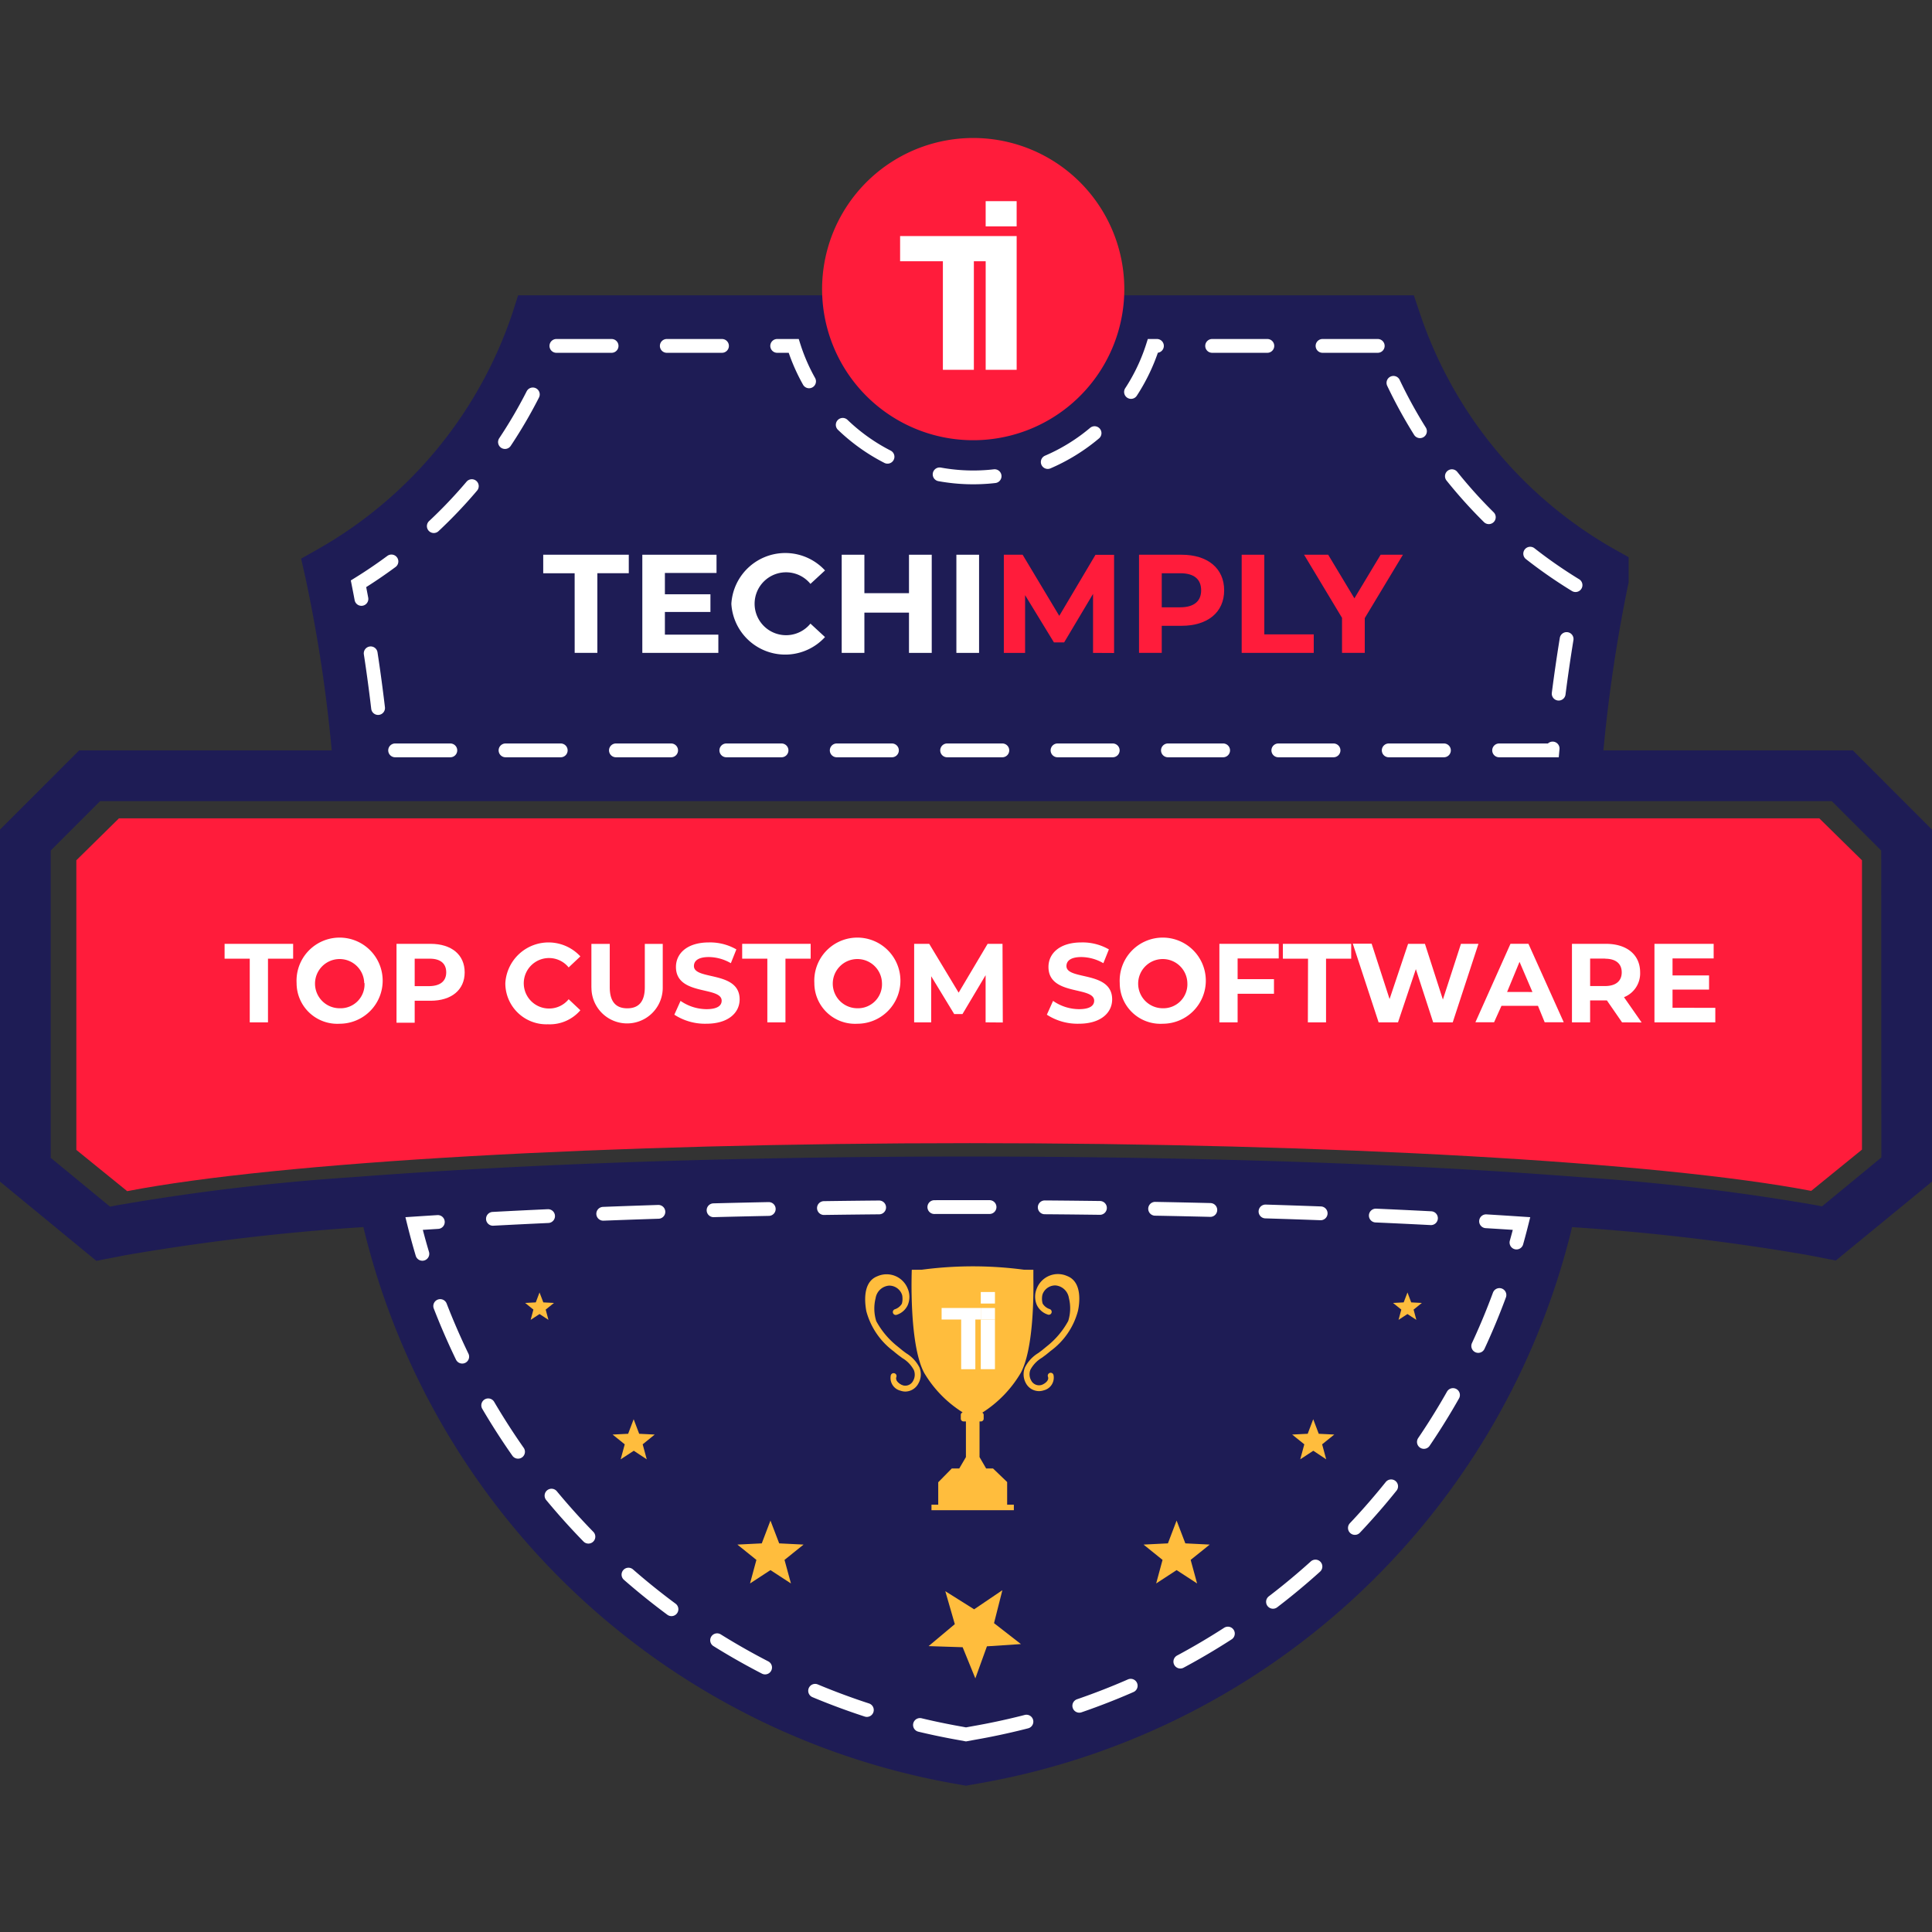 <svg xmlns="http://www.w3.org/2000/svg" width="140" height="140" viewBox="0 0 140 140">
  <rect x="0" y="0" width="140" height="140" fill="#333333" stroke="none"/>
  <g id="Group_144" data-name="Group 144" transform="translate(2807 1100)">
    <rect id="Rectangle_459" data-name="Rectangle 459" width="140" height="140" transform="translate(-2807 -1100)" fill="none"/>
    <g id="Layer_2" data-name="Layer 2" transform="translate(-2807 -1090)">
      <g id="Badge" transform="translate(0 0)">
        <g id="Badge6">
          <path id="Path_233" data-name="Path 233" d="M154.112,137.658c-.028-.947-.04-1.855-.04-2.7,0-4.943.171-9.744.5-14.249H70.42c.334,4.537.513,9.353.513,14.249,0,.8,0,1.664-.036,2.539a51.156,51.156,0,0,0,.736,10.205c11.543-.8,25.824-1.23,40.813-1.23s29.362.454,40.952,1.238A50.878,50.878,0,0,0,154.112,137.658Z" transform="translate(-42.391 -72.665)" fill="none"/>
          <path id="Path_234" data-name="Path 234" d="M30.4,137.4c.024-.844.032-1.664.032-2.44,0-4.908-.179-9.728-.521-14.249H12.822L9.24,124.292v22.265l4.283,3.546.366-.072a164.4,164.4,0,0,1,17.25-2.066A54.378,54.378,0,0,1,30.4,137.4Z" transform="translate(-5.562 -72.665)" fill="none"/>
          <path id="Path_235" data-name="Path 235" d="M288.8,137.554a53.262,53.262,0,0,1-.732,10.424,162.092,162.092,0,0,1,17.011,2.034l.362.072,4.3-3.542V124.312l-3.582-3.582H289.284c-.338,4.526-.521,9.354-.521,14.249C288.763,135.779,288.775,136.651,288.8,137.554Z" transform="translate(-173.412 -72.677)" fill="none"/>
          <path id="Path_236" data-name="Path 236" d="M153.523,55.212A34.588,34.588,0,0,1,139.139,37.85H79.455A34.628,34.628,0,0,1,65.27,55.088,116.91,116.91,0,0,1,67.009,67.16h84.779a115.436,115.436,0,0,1,1.735-11.949Z" transform="translate(-39.291 -22.785)" fill="none"/>
          <path id="Path_237" data-name="Path 237" d="M75.39,195.842a49.665,49.665,0,0,0,39.647,36.952l.366.068.585-.107a49.671,49.671,0,0,0,39.663-36.9c-11.387-.76-25.434-1.194-40.2-1.194S86.75,195.09,75.39,195.842Z" transform="translate(-45.383 -117.181)" fill="none"/>
          <path id="Path_238" data-name="Path 238" d="M75.39,195.842a49.665,49.665,0,0,0,39.647,36.952l.366.068.585-.107a49.671,49.671,0,0,0,39.663-36.9c-11.387-.76-25.434-1.194-40.2-1.194S86.75,195.09,75.39,195.842Z" transform="translate(-45.383 -117.181)" fill="none"/>
          <path id="Path_239" data-name="Path 239" d="M139.127,37.85H79.455A34.628,34.628,0,0,1,65.27,55.088,116.908,116.908,0,0,1,67.009,67.16h84.779a115.425,115.425,0,0,1,1.727-11.941,34.588,34.588,0,0,1-14.388-17.37Z" transform="translate(-39.291 -22.785)" fill="none"/>
          <path id="Path_240" data-name="Path 240" d="M134.261,61.61H116.19a109.57,109.57,0,0,1,1.783-11.968l.044-.191V47.612l-.935-.525a30.958,30.958,0,0,1-14.209-17.2l-.422-1.254H37.545l-.4,1.254a30.982,30.982,0,0,1-14.13,17.155l-1.194.673.3,1.325A105.45,105.45,0,0,1,24.037,61.61H5.739L0,67.35V92.859L6.981,98.6l2.062-.4a162.011,162.011,0,0,1,17.29-2.046,53.669,53.669,0,0,0,42.652,40.3l1.015.179.314-.056.923-.163a53.7,53.7,0,0,0,42.68-40.256,162.45,162.45,0,0,1,17.051,2.018l2.062.4L140,92.859V67.35Zm2.07,29.5-4.3,3.542-.362-.072a161.041,161.041,0,0,0-17.011-2.034q-1.771-.135-3.65-.267c-11.59-.8-25.915-1.238-40.952-1.238s-29.255.446-40.813,1.23q-1.875.127-3.654.263A162.674,162.674,0,0,0,8.339,94.6l-.366.072-4.3-3.538V68.87l3.582-3.582H132.74l3.582,3.582Z" transform="translate(0 -17.235)" fill="#1e1c55"/>
          <path id="Path_241" data-name="Path 241" d="M140.2,123.86H16.989L13.9,126.9v20.988l3.686,2.989c10.926-2.113,34.895-3.479,61.068-3.479,26.054,0,49.984,1.357,60.961,3.459l3.678-2.989V126.9Z" transform="translate(-8.368 -74.561)" fill="#ff1c3b"/>
          <line id="Line_23" data-name="Line 23" x1="5.747" transform="translate(38.676 55.066)" fill="#999"/>
          <path id="Path_242" data-name="Path 242" d="M101.177,77.211H98.9V75.87h6.2v1.341h-2.277v5.771h-1.644Z" transform="translate(-59.536 -45.672)" fill="#fff"/>
          <path id="Path_243" data-name="Path 243" d="M122.449,81.661v1.321H116.94V75.87h5.377v1.321h-3.741v1.544h3.3v1.282h-3.3v1.644Z" transform="translate(-70.395 -45.672)" fill="#fff"/>
          <path id="Path_244" data-name="Path 244" d="M133.15,79.237a3.914,3.914,0,0,1,6.786-2.42l-1.055.975a2.279,2.279,0,1,0,0,2.878l1.055.975a3.909,3.909,0,0,1-6.786-2.408Z" transform="translate(-80.153 -45.481)" fill="#fff"/>
          <path id="Path_245" data-name="Path 245" d="M159.764,75.87v7.113h-1.648V80.065h-3.232v2.917H153.24V75.87h1.644v2.786h3.232V75.87Z" transform="translate(-92.247 -45.672)" fill="#fff"/>
          <path id="Path_246" data-name="Path 246" d="M174.12,75.87h1.644v7.113H174.12Z" transform="translate(-104.817 -45.672)" fill="#fff"/>
          <path id="Path_247" data-name="Path 247" d="M189.224,82.983V78.708l-2.094,3.515h-.74L184.3,78.8v4.183H182.76V75.87h1.361l2.655,4.43,2.623-4.422h1.349v7.113Z" transform="translate(-110.018 -45.672)" fill="#ff1c3b"/>
          <path id="Path_248" data-name="Path 248" d="M213.539,78.449c0,1.592-1.194,2.571-3.089,2.571h-1.433v1.962H207.37V75.87h3.081C212.349,75.87,213.539,76.857,213.539,78.449Zm-1.668,0c0-.8-.505-1.238-1.513-1.238h-1.341v2.468h1.341C211.366,79.679,211.872,79.225,211.872,78.449Z" transform="translate(-124.832 -45.672)" fill="#ff1c3b"/>
          <path id="Path_249" data-name="Path 249" d="M226.06,75.87H227.7v5.771h3.582v1.341H226.06Z" transform="translate(-136.083 -45.672)" fill="#ff1c3b"/>
          <path id="Path_250" data-name="Path 250" d="M241.818,80.463v2.519H240.17V80.443l-2.75-4.573h1.747l1.9,3.16,1.9-3.16h1.616Z" transform="translate(-142.922 -45.672)" fill="#ff1c3b"/>
          <path id="Path_251" data-name="Path 251" d="M165.972,206.05s-.227,5.381.9,7.475a8.477,8.477,0,0,0,2.786,2.858.2.2,0,0,0-.135.183v.275a.2.2,0,0,0,.2.2h.171v2.583l-.482.824h-.541l-.983,1v1.624h-.49v.4h5.97v-.4h-.486v-1.64l-1.023-.983h-.5l-.478-.824h0v-2.583h.1a.2.2,0,0,0,.2-.2v-.275a.191.191,0,0,0-.1-.163,8.541,8.541,0,0,0,2.786-2.878c.9-1.66.939-5.4.915-6.866h0v-.609" transform="translate(-99.9 -124.038)" fill="#ffbd3d"/>
          <path id="Path_252" data-name="Path 252" d="M167.627,223h5.819v-.227h-.4a.076.076,0,0,1-.076-.076V221.1l-.975-.935h-.474a.076.076,0,0,1-.068-.04l-.474-.816a.068.068,0,0,1,0-.048V216.68a.076.076,0,0,1,.076-.08h.1a.115.115,0,0,0,.115-.115v-.275a.119.119,0,0,0-.056-.1.068.068,0,0,1-.036-.064.076.076,0,0,1,.032-.064,8.549,8.549,0,0,0,2.786-2.85c.884-1.64.927-5.322.908-6.826v-.545a28.065,28.065,0,0,0-8.657,0c0,.609-.143,5.441.9,7.371a8.334,8.334,0,0,0,2.746,2.83.072.072,0,0,1,.036.076.088.088,0,0,1-.056.064.111.111,0,0,0-.084.107v.275a.119.119,0,0,0,.119.115h.171a.08.08,0,0,1,.076.08v2.583a.068.068,0,0,1,0,.04l-.478.824a.084.084,0,0,1-.068.04h-.557l-.939.951v1.592a.08.08,0,0,1-.076.076h-.4Z" transform="translate(-100.075 -123.662)" fill="#ffbd3d"/>
          <path id="Path_253" data-name="Path 253" d="M189.505,206.972a1.644,1.644,0,0,0-2.2.9,1.52,1.52,0,0,0,0,1.194,1.329,1.329,0,0,0,.8.7.207.207,0,0,0,.267-.131.211.211,0,0,0-.131-.267.931.931,0,0,1-.513-.4,1.262,1.262,0,0,1-.044-.446,1.194,1.194,0,0,1,.028-.2.979.979,0,0,1,.947-.669,1.075,1.075,0,0,1,.971.915,3.061,3.061,0,0,1-.048,1.66,5.97,5.97,0,0,1-1.568,1.851l-.33.271-.267.2a2.575,2.575,0,0,0-.975,1.051,1.329,1.329,0,0,0,.068,1.13,1.083,1.083,0,0,0,.939.581,1.054,1.054,0,0,0,.354-.056.947.947,0,0,0,.712-1.114.211.211,0,1,0-.4.131c.1.287-.263.517-.45.585a.637.637,0,0,1-.772-.326.9.9,0,0,1-.052-.768,2.245,2.245,0,0,1,.836-.872l.279-.207c.115-.092.231-.183.342-.279a5.248,5.248,0,0,0,1.99-2.914C190.393,209.018,190.636,207.406,189.505,206.972Z" transform="translate(-112.174 -124.506)" fill="#ffbd3d"/>
          <path id="Path_254" data-name="Path 254" d="M188.771,207.706h.024c.5,0,.88.362,1.047.971a3.152,3.152,0,0,1-.052,1.7h0a6.046,6.046,0,0,1-1.592,1.875l-.334.271c-.088.068-.175.135-.267.2a2.535,2.535,0,0,0-.951,1.019,1.234,1.234,0,0,0,.068,1.063.983.983,0,0,0,.868.541h0a.888.888,0,0,0,.322-.056.872.872,0,0,0,.665-1.015.135.135,0,0,0-.068-.08.143.143,0,0,0-.1,0,.135.135,0,0,0-.08.068.131.131,0,0,0,0,.1c.107.33-.251.593-.5.681a.709.709,0,0,1-.864-.362.971.971,0,0,1-.056-.832,2.257,2.257,0,0,1,.86-.9l.279-.207c.123-.1.235-.187.342-.279a5.388,5.388,0,0,0,1.99-2.87c.1-.47.334-2.03-.74-2.444h0a1.592,1.592,0,0,0-2.1.852,1.445,1.445,0,0,0,0,1.15,1.254,1.254,0,0,0,.76.665.135.135,0,0,0,.1,0,.139.139,0,0,0,.068-.076.135.135,0,0,0-.088-.171,1,1,0,0,1-.553-.43h0a1.429,1.429,0,0,1-.048-.47,1,1,0,0,1,1.031-.947Z" transform="translate(-112.303 -124.623)" fill="#ffbd3d"/>
          <path id="Path_255" data-name="Path 255" d="M161.45,213.64a2.575,2.575,0,0,0-.975-1.051l-.267-.2-.33-.271a5.971,5.971,0,0,1-1.568-1.851,3.061,3.061,0,0,1-.048-1.66,1.075,1.075,0,0,1,.975-.915.979.979,0,0,1,.943.669.891.891,0,0,1,.028.2,1.261,1.261,0,0,1-.044.446.935.935,0,0,1-.509.4.211.211,0,1,0,.135.4,1.322,1.322,0,0,0,.8-.7,1.52,1.52,0,0,0,0-1.194,1.644,1.644,0,0,0-2.2-.9c-1.13.434-.888,2.046-.8,2.531a5.331,5.331,0,0,0,1.99,2.914c.111.1.227.187.342.279l.279.207a2.217,2.217,0,0,1,.836.872.9.9,0,0,1-.052.768.637.637,0,0,1-.772.326c-.187-.068-.545-.3-.45-.585a.211.211,0,1,0-.4-.131.947.947,0,0,0,.712,1.114,1.056,1.056,0,0,0,.346.06,1.083,1.083,0,0,0,.939-.581,1.329,1.329,0,0,0,.088-1.146Z" transform="translate(-94.813 -124.531)" fill="#ffbd3d"/>
          <path id="Path_256" data-name="Path 256" d="M159.721,214.172a.16.16,0,0,0-.06,0,.135.135,0,0,0-.068.08.872.872,0,0,0,.665,1.015.915.915,0,0,0,.322.056h0a.991.991,0,0,0,.872-.541,1.246,1.246,0,0,0,.064-1.063h0a2.555,2.555,0,0,0-.947-1.019c-.1-.068-.187-.131-.271-.2l-.334-.271a6.047,6.047,0,0,1-1.592-1.875h0a3.152,3.152,0,0,1-.052-1.7,1.137,1.137,0,0,1,1.047-.971.975.975,0,0,1,1.055.943,1.421,1.421,0,0,1-.048.47h0a1,1,0,0,1-.553.43.131.131,0,0,0-.084.171.127.127,0,0,0,.068.076.123.123,0,0,0,.1,0,1.254,1.254,0,0,0,.76-.665,1.445,1.445,0,0,0,0-1.15,1.592,1.592,0,0,0-2.1-.852c-1.075.4-.836,1.99-.74,2.444a5.175,5.175,0,0,0,1.99,2.87l.338.279.279.207a2.257,2.257,0,0,1,.86.9.971.971,0,0,1-.056.832.709.709,0,0,1-.864.362c-.251-.088-.609-.35-.5-.681a.131.131,0,0,0,0-.1.139.139,0,0,0-.076-.068Z" transform="translate(-94.951 -124.593)" fill="#ffbd3d"/>
          <rect id="Rectangle_451" data-name="Rectangle 451" width="1.027" height="3.598" transform="translate(71.071 85.618)" fill="#fff"/>
          <path id="Path_257" data-name="Path 257" d="M171.43,213.01v.836h1.417v3.6h1.027v-3.6h.394v-.836Z" transform="translate(-103.197 -128.228)" fill="#fff"/>
          <rect id="Rectangle_452" data-name="Rectangle 452" width="1.027" height="0.836" transform="translate(71.071 84.783)" fill="#fff"/>
          <rect id="Rectangle_453" data-name="Rectangle 453" width="1.027" height="0.836" transform="translate(71.071 83.624)" fill="#fff"/>
          <path id="Path_258" data-name="Path 258" d="M209.1,256.267l.462-1.707-1.377-1.11,1.767-.088.629-1.652.633,1.652,1.767.088-1.381,1.11.466,1.707-1.485-.967Z" transform="translate(-125.32 -151.524)" fill="#ffbd3d"/>
          <path id="Path_259" data-name="Path 259" d="M235.835,236.166l.295-1.087-.88-.708,1.126-.056.4-1.055.4,1.055,1.126.056-.88.708.294,1.087-.935-.621Z" transform="translate(-141.615 -140.418)" fill="#ffbd3d"/>
          <path id="Path_260" data-name="Path 260" d="M254.018,212.166l.2-.744-.6-.482.772-.04.275-.72.271.72.772.04-.6.482.2.744-.645-.422Z" transform="translate(-152.674 -126.524)" fill="#ffbd3d"/>
          <path id="Path_261" data-name="Path 261" d="M171.528,268.521l-2.468-.08,1.9-1.592-.689-2.388,2.09,1.313,2.046-1.385-.605,2.388,1.95,1.516-2.464.163-.84,2.324Z" transform="translate(-101.771 -159.157)" fill="#ffbd3d"/>
          <path id="Path_262" data-name="Path 262" d="M136.646,255.3l-1.481.967.462-1.707-1.377-1.11,1.767-.088.629-1.652.633,1.652,1.767.088-1.381,1.11.466,1.707Z" transform="translate(-80.816 -151.524)" fill="#ffbd3d"/>
          <path id="Path_263" data-name="Path 263" d="M113.066,235.545l-.951.621.295-1.087-.88-.708,1.126-.056.4-1.055.4,1.055,1.126.056-.872.708.295,1.087Z" transform="translate(-67.139 -140.418)" fill="#ffbd3d"/>
          <path id="Path_264" data-name="Path 264" d="M96.653,211.744l-.645.422.2-.744-.6-.482.772-.04.271-.72.275.72.772.04-.6.482.2.744Z" transform="translate(-57.555 -126.524)" fill="#ffbd3d"/>
          <path id="Path_265" data-name="Path 265" d="M42.713,147.785H40.89V146.71h4.967v1.075H44.034V152.4H42.713Z" transform="translate(-24.615 -88.316)" fill="#fff"/>
          <path id="Path_266" data-name="Path 266" d="M54,149.405a3.121,3.121,0,1,1,3.117,2.945A2.947,2.947,0,0,1,54,149.405Zm4.9,0a1.783,1.783,0,1,0-1.779,1.823,1.735,1.735,0,0,0,1.8-1.823Z" transform="translate(-32.507 -88.166)" fill="#fff"/>
          <path id="Path_267" data-name="Path 267" d="M77.129,148.776c0,1.27-.951,2.058-2.476,2.058H73.507v1.592H72.19V146.71h2.464C76.178,146.71,77.129,147.5,77.129,148.776Zm-1.337,0c0-.625-.4-.991-1.194-.991H73.507v1.99h1.075C75.386,149.759,75.792,149.393,75.792,148.776Z" transform="translate(-43.457 -88.316)" fill="#fff"/>
          <path id="Path_268" data-name="Path 268" d="M92,149.4a3.136,3.136,0,0,1,5.437-1.934l-.848.8a1.829,1.829,0,1,0-1.429,2.977,1.811,1.811,0,0,0,1.429-.673l.848.8a2.917,2.917,0,0,1-2.352,1.015A2.974,2.974,0,0,1,92,149.4Z" transform="translate(-55.382 -88.162)" fill="#fff"/>
          <path id="Path_269" data-name="Path 269" d="M107.67,149.9V146.72H109v3.14c0,1.083.474,1.528,1.27,1.528s1.27-.446,1.27-1.528v-3.14h1.3V149.9a2.583,2.583,0,1,1-5.166,0Z" transform="translate(-64.815 -88.322)" fill="#fff"/>
          <path id="Path_270" data-name="Path 270" d="M122.77,151.692l.45-1a3.336,3.336,0,0,0,1.879.6c.8,0,1.1-.263,1.1-.613,0-1.067-3.312-.33-3.312-2.448,0-.967.8-1.775,2.388-1.775a3.817,3.817,0,0,1,1.99.505l-.4,1a3.244,3.244,0,0,0-1.592-.446c-.8,0-1.083.295-1.083.653,0,1.047,3.312.322,3.312,2.416,0,.951-.8,1.763-2.416,1.763A4.072,4.072,0,0,1,122.77,151.692Z" transform="translate(-73.905 -88.164)" fill="#fff"/>
          <path id="Path_271" data-name="Path 271" d="M136.943,147.785H135.12V146.71h4.963v1.075h-1.827V152.4h-1.313Z" transform="translate(-81.339 -88.316)" fill="#fff"/>
          <path id="Path_272" data-name="Path 272" d="M148.26,149.405a3.121,3.121,0,1,1,3.117,2.945A2.948,2.948,0,0,1,148.26,149.405Zm4.9,0a1.783,1.783,0,1,0-1.783,1.823,1.739,1.739,0,0,0,1.783-1.823Z" transform="translate(-89.249 -88.166)" fill="#fff"/>
          <path id="Path_273" data-name="Path 273" d="M171.608,152.4v-3.419l-1.676,2.818h-.6l-1.668-2.742V152.4H166.43V146.71h1.091l2.133,3.538,2.1-3.538h1.079l.02,5.7Z" transform="translate(-100.187 -88.316)" fill="#fff"/>
          <path id="Path_274" data-name="Path 274" d="M190.59,151.692l.45-1a3.335,3.335,0,0,0,1.879.6c.8,0,1.1-.263,1.1-.613,0-1.067-3.312-.33-3.312-2.448,0-.967.8-1.775,2.388-1.775a3.817,3.817,0,0,1,1.99.505l-.4,1a3.244,3.244,0,0,0-1.592-.446c-.8,0-1.083.295-1.083.653,0,1.047,3.312.322,3.312,2.416,0,.951-.8,1.763-2.416,1.763A4.072,4.072,0,0,1,190.59,151.692Z" transform="translate(-114.731 -88.164)" fill="#fff"/>
          <path id="Path_275" data-name="Path 275" d="M203.86,149.405a3.121,3.121,0,1,1,3.116,2.945A2.947,2.947,0,0,1,203.86,149.405Zm4.9,0a1.783,1.783,0,1,0-1.783,1.823,1.739,1.739,0,0,0,1.783-1.823Z" transform="translate(-122.719 -88.166)" fill="#fff"/>
          <path id="Path_276" data-name="Path 276" d="M223.321,147.769v1.5h2.635v1.059h-2.635V152.4H222V146.71h4.3v1.059Z" transform="translate(-133.639 -88.316)" fill="#fff"/>
          <path id="Path_277" data-name="Path 277" d="M235.383,147.785H233.56V146.71h4.951v1.075h-1.823V152.4h-1.317Z" transform="translate(-140.598 -88.316)" fill="#fff"/>
          <path id="Path_278" data-name="Path 278" d="M255.4,146.7l-1.863,5.688h-1.417l-1.254-3.857-1.294,3.857h-1.405l-1.871-5.7h1.365l1.3,4.012,1.341-4h1.222l1.3,4.036,1.309-4.036Z" transform="translate(-148.267 -88.304)" fill="#fff"/>
          <path id="Path_279" data-name="Path 279" d="M273.143,151.2H270.5l-.537,1.194H268.61l2.543-5.688h1.3l2.559,5.688h-1.381Zm-.4-1-.935-2.185-.9,2.181Z" transform="translate(-161.697 -88.316)" fill="#fff"/>
          <path id="Path_280" data-name="Path 280" d="M289.82,152.4l-1.1-1.592h-1.214V152.4H286.19V146.71h2.464c1.524,0,2.476.8,2.476,2.066a1.851,1.851,0,0,1-1.17,1.8l1.278,1.831Zm-1.238-4.621h-1.075v1.99h1.075c.8,0,1.214-.374,1.214-.991s-.41-.991-1.214-.991Z" transform="translate(-172.28 -88.316)" fill="#fff"/>
          <path id="Path_281" data-name="Path 281" d="M305.62,151.347V152.4h-4.41V146.71H305.5v1.059H302.52V149h2.647v1.027H302.52v1.317Z" transform="translate(-181.322 -88.316)" fill="#fff"/>
          <path id="Path_282" data-name="Path 282" d="M70.78,167.022a49.665,49.665,0,0,0,39.627,36.952l.366.068.585-.1a49.649,49.649,0,0,0,39.663-36.9c-11.387-.76-25.434-1.194-40.2-1.194S82.136,166.27,70.78,167.022Z" transform="translate(-42.608 -99.832)" fill="none"/>
          <path id="Path_283" data-name="Path 283" d="M115.968,232.737l-.585.107-.366-.068A49.665,49.665,0,0,1,75.39,195.824c11.36-.752,25.342-1.194,40.049-1.194s28.8.434,40.2,1.194A49.721,49.721,0,0,1,115.968,232.737Z" transform="translate(-45.383 -117.163)" fill="none" stroke="#fff" stroke-linecap="round" stroke-miterlimit="10" stroke-width="1" stroke-dasharray="4"/>
          <path id="Path_284" data-name="Path 284" d="M139.127,37.85H122.832a13.656,13.656,0,0,1-13.015,9.529h0A13.648,13.648,0,0,1,96.805,37.85H79.455A34.628,34.628,0,0,1,65.27,55.088,116.908,116.908,0,0,1,67.009,67.16h84.779a115.425,115.425,0,0,1,1.727-11.941,34.588,34.588,0,0,1-14.388-17.37Z" transform="translate(-39.291 -22.785)" fill="none" stroke="#fff" stroke-linecap="round" stroke-miterlimit="10" stroke-width="1" stroke-dasharray="4"/>
          <path id="Path_285" data-name="Path 285" d="M160.624,0a10.95,10.95,0,1,0,10.946,10.942A10.95,10.95,0,0,0,160.624,0Z" transform="translate(-90.098 0)" fill="#ff1c3b"/>
          <path id="Path_286" data-name="Path 286" d="M170.071,17.85h-6.2v1.827h3.1v7.865h2.245V19.677h.856v7.865h2.245V17.85Z" transform="translate(-98.646 -10.745)" fill="#fff"/>
          <rect id="Rectangle_454" data-name="Rectangle 454" width="2.245" height="1.827" transform="translate(71.425 4.577)" fill="#fff"/>
        </g>
      </g>
    </g>
  </g>
</svg>
